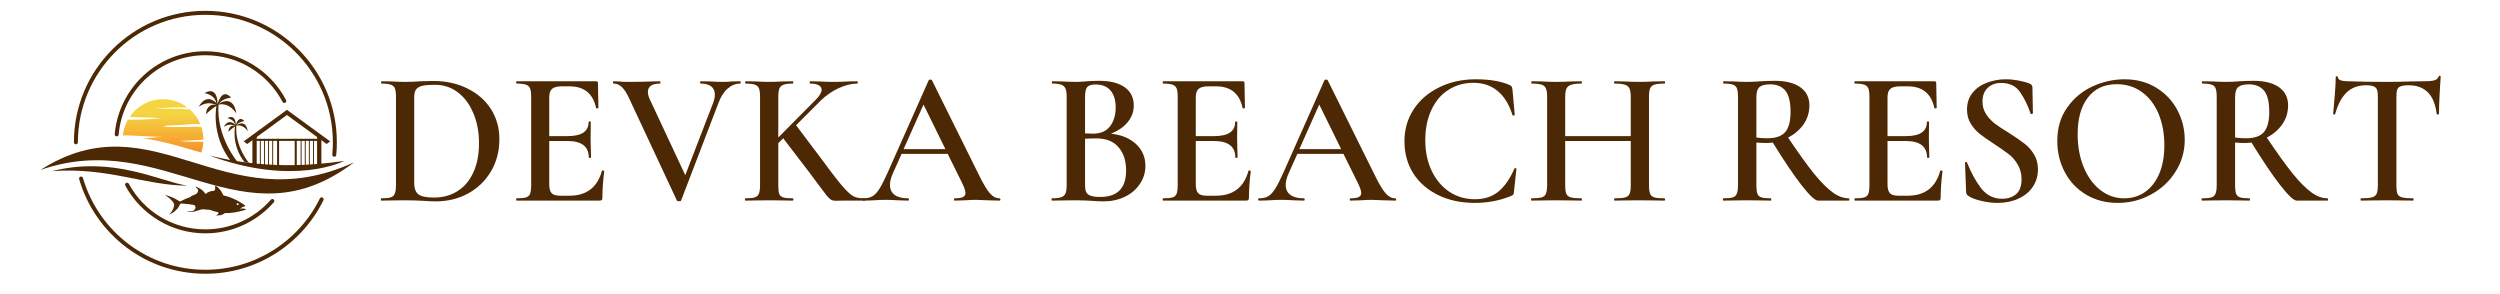 <svg xmlns="http://www.w3.org/2000/svg" xmlns:xlink="http://www.w3.org/1999/xlink" width="340" zoomAndPan="magnify" viewBox="0 0 255 30" height="40" preserveAspectRatio="xMidYMid meet" version="1.0"><defs><g/><clipPath id="cec2e2b0be"><path d="M 7 1.105 L 35 1.105 L 35 27.961 L 7 27.961 Z M 7 1.105 " clip-rule="nonzero"/></clipPath><clipPath id="19a7c0b7fe"><path d="M 12.531 10.121 L 20.746 10.121 L 20.746 15.562 L 12.531 15.562 Z M 12.531 10.121 " clip-rule="nonzero"/></clipPath><clipPath id="e066dfb118"><path d="M 20.746 14.238 C 20.746 13.785 20.672 13.352 20.539 12.941 C 20.48 12.941 20.41 12.938 20.328 12.934 C 19.785 12.898 19.879 12.953 19.164 12.953 C 18.449 12.953 18.25 12.953 17.359 12.953 C 16.473 12.953 16.699 12.828 17.141 12.801 C 17.582 12.773 17.695 12.801 18.035 12.766 C 18.375 12.734 18.625 12.746 19.293 12.68 C 19.824 12.625 19.945 12.656 20.438 12.672 C 20.195 12.086 19.824 11.57 19.359 11.156 C 19.039 11.129 19.207 11.156 18.711 11.121 C 18.121 11.082 18.027 11.094 17.207 11.094 C 16.383 11.094 15.777 11.004 15.777 11.004 C 15.777 11.004 16.973 11.023 17.613 10.969 C 18.254 10.914 18.027 10.969 18.543 10.969 C 18.773 10.969 18.953 10.969 19.137 10.973 C 18.441 10.438 17.57 10.121 16.629 10.121 C 15.219 10.121 13.973 10.828 13.23 11.91 C 13.496 11.945 13.516 11.938 13.918 11.961 C 14.359 11.984 14.02 11.945 14.695 11.977 C 15.367 12.004 15.316 11.988 15.562 12 C 15.809 12.016 16.57 12.055 16.57 12.055 C 16.57 12.055 15.395 12.141 15.004 12.164 C 14.617 12.191 14.602 12.176 14.125 12.199 C 13.676 12.219 13.258 12.211 13.047 12.203 C 12.773 12.684 12.594 13.23 12.531 13.809 C 12.926 13.816 13.043 13.797 13.531 13.828 C 14.133 13.871 15.547 13.93 15.797 13.941 C 16.043 13.957 15.957 13.957 16.539 13.957 C 16.539 13.957 15.191 14.094 14.543 14.098 C 16.219 14.328 17.863 14.773 19.523 15.273 C 19.859 15.363 20.191 15.465 20.527 15.562 C 20.645 15.211 20.719 14.84 20.738 14.453 L 20.168 14.453 C 19.719 14.453 19.625 14.457 19.285 14.457 C 18.945 14.457 18.324 14.363 18.324 14.363 C 18.324 14.363 19.078 14.359 19.559 14.312 C 20.039 14.266 19.898 14.312 20.469 14.266 C 20.598 14.254 20.688 14.246 20.746 14.246 Z M 20.746 14.238 " clip-rule="nonzero"/></clipPath><linearGradient x1="195.493" gradientTransform="matrix(0.064, 0, 0, 0.064, 4.131, 1.104)" y1="140.908" x2="195.493" gradientUnits="userSpaceOnUse" y2="226.005" id="96532c1ea0"><stop stop-opacity="1" stop-color="rgb(96.1%, 83.099%, 25.899%)" offset="0"/><stop stop-opacity="1" stop-color="rgb(96.1%, 83.099%, 25.899%)" offset="0.25"/><stop stop-opacity="1" stop-color="rgb(96.1%, 83.099%, 25.899%)" offset="0.281"/><stop stop-opacity="1" stop-color="rgb(96.101%, 83.022%, 25.868%)" offset="0.289"/><stop stop-opacity="1" stop-color="rgb(96.107%, 82.799%, 25.781%)" offset="0.297"/><stop stop-opacity="1" stop-color="rgb(96.115%, 82.509%, 25.667%)" offset="0.305"/><stop stop-opacity="1" stop-color="rgb(96.123%, 82.217%, 25.552%)" offset="0.312"/><stop stop-opacity="1" stop-color="rgb(96.13%, 81.927%, 25.438%)" offset="0.32"/><stop stop-opacity="1" stop-color="rgb(96.14%, 81.638%, 25.323%)" offset="0.328"/><stop stop-opacity="1" stop-color="rgb(96.147%, 81.346%, 25.211%)" offset="0.336"/><stop stop-opacity="1" stop-color="rgb(96.155%, 81.056%, 25.096%)" offset="0.344"/><stop stop-opacity="1" stop-color="rgb(96.162%, 80.766%, 24.982%)" offset="0.352"/><stop stop-opacity="1" stop-color="rgb(96.172%, 80.475%, 24.867%)" offset="0.359"/><stop stop-opacity="1" stop-color="rgb(96.179%, 80.185%, 24.753%)" offset="0.367"/><stop stop-opacity="1" stop-color="rgb(96.187%, 79.895%, 24.638%)" offset="0.375"/><stop stop-opacity="1" stop-color="rgb(96.194%, 79.604%, 24.525%)" offset="0.383"/><stop stop-opacity="1" stop-color="rgb(96.204%, 79.314%, 24.411%)" offset="0.391"/><stop stop-opacity="1" stop-color="rgb(96.211%, 79.024%, 24.297%)" offset="0.398"/><stop stop-opacity="1" stop-color="rgb(96.219%, 78.732%, 24.182%)" offset="0.406"/><stop stop-opacity="1" stop-color="rgb(96.227%, 78.442%, 24.068%)" offset="0.414"/><stop stop-opacity="1" stop-color="rgb(96.236%, 78.152%, 23.953%)" offset="0.422"/><stop stop-opacity="1" stop-color="rgb(96.243%, 77.861%, 23.84%)" offset="0.43"/><stop stop-opacity="1" stop-color="rgb(96.251%, 77.571%, 23.726%)" offset="0.438"/><stop stop-opacity="1" stop-color="rgb(96.259%, 77.281%, 23.611%)" offset="0.445"/><stop stop-opacity="1" stop-color="rgb(96.268%, 76.99%, 23.497%)" offset="0.453"/><stop stop-opacity="1" stop-color="rgb(96.275%, 76.7%, 23.383%)" offset="0.461"/><stop stop-opacity="1" stop-color="rgb(96.283%, 76.41%, 23.27%)" offset="0.469"/><stop stop-opacity="1" stop-color="rgb(96.291%, 76.118%, 23.155%)" offset="0.477"/><stop stop-opacity="1" stop-color="rgb(96.3%, 75.829%, 23.041%)" offset="0.484"/><stop stop-opacity="1" stop-color="rgb(96.307%, 75.539%, 22.926%)" offset="0.492"/><stop stop-opacity="1" stop-color="rgb(96.315%, 75.247%, 22.812%)" offset="0.5"/><stop stop-opacity="1" stop-color="rgb(96.323%, 74.957%, 22.697%)" offset="0.508"/><stop stop-opacity="1" stop-color="rgb(96.332%, 74.667%, 22.585%)" offset="0.516"/><stop stop-opacity="1" stop-color="rgb(96.339%, 74.376%, 22.47%)" offset="0.523"/><stop stop-opacity="1" stop-color="rgb(96.347%, 74.086%, 22.356%)" offset="0.531"/><stop stop-opacity="1" stop-color="rgb(96.355%, 73.796%, 22.241%)" offset="0.539"/><stop stop-opacity="1" stop-color="rgb(96.364%, 73.505%, 22.127%)" offset="0.547"/><stop stop-opacity="1" stop-color="rgb(96.371%, 73.215%, 22.012%)" offset="0.555"/><stop stop-opacity="1" stop-color="rgb(96.379%, 72.925%, 21.899%)" offset="0.562"/><stop stop-opacity="1" stop-color="rgb(96.387%, 72.633%, 21.785%)" offset="0.57"/><stop stop-opacity="1" stop-color="rgb(96.396%, 72.343%, 21.671%)" offset="0.578"/><stop stop-opacity="1" stop-color="rgb(96.404%, 72.054%, 21.556%)" offset="0.586"/><stop stop-opacity="1" stop-color="rgb(96.411%, 71.762%, 21.442%)" offset="0.594"/><stop stop-opacity="1" stop-color="rgb(96.419%, 71.472%, 21.329%)" offset="0.602"/><stop stop-opacity="1" stop-color="rgb(96.428%, 71.182%, 21.214%)" offset="0.609"/><stop stop-opacity="1" stop-color="rgb(96.436%, 70.891%, 21.1%)" offset="0.617"/><stop stop-opacity="1" stop-color="rgb(96.443%, 70.601%, 20.985%)" offset="0.625"/><stop stop-opacity="1" stop-color="rgb(96.451%, 70.311%, 20.871%)" offset="0.633"/><stop stop-opacity="1" stop-color="rgb(96.46%, 70.02%, 20.757%)" offset="0.641"/><stop stop-opacity="1" stop-color="rgb(96.468%, 69.73%, 20.644%)" offset="0.648"/><stop stop-opacity="1" stop-color="rgb(96.475%, 69.44%, 20.529%)" offset="0.656"/><stop stop-opacity="1" stop-color="rgb(96.483%, 69.148%, 20.415%)" offset="0.664"/><stop stop-opacity="1" stop-color="rgb(96.492%, 68.858%, 20.3%)" offset="0.672"/><stop stop-opacity="1" stop-color="rgb(96.5%, 68.568%, 20.186%)" offset="0.68"/><stop stop-opacity="1" stop-color="rgb(96.507%, 68.277%, 20.071%)" offset="0.688"/><stop stop-opacity="1" stop-color="rgb(96.515%, 67.987%, 19.958%)" offset="0.695"/><stop stop-opacity="1" stop-color="rgb(96.524%, 67.697%, 19.844%)" offset="0.703"/><stop stop-opacity="1" stop-color="rgb(96.532%, 67.406%, 19.73%)" offset="0.711"/><stop stop-opacity="1" stop-color="rgb(96.539%, 67.116%, 19.615%)" offset="0.719"/><stop stop-opacity="1" stop-color="rgb(96.547%, 66.826%, 19.501%)" offset="0.727"/><stop stop-opacity="1" stop-color="rgb(96.556%, 66.534%, 19.388%)" offset="0.734"/><stop stop-opacity="1" stop-color="rgb(96.564%, 66.245%, 19.273%)" offset="0.742"/><stop stop-opacity="1" stop-color="rgb(96.571%, 65.955%, 19.159%)" offset="0.75"/><stop stop-opacity="1" stop-color="rgb(96.579%, 65.663%, 19.044%)" offset="0.758"/><stop stop-opacity="1" stop-color="rgb(96.588%, 65.373%, 18.93%)" offset="0.766"/><stop stop-opacity="1" stop-color="rgb(96.596%, 65.083%, 18.816%)" offset="0.773"/><stop stop-opacity="1" stop-color="rgb(96.603%, 64.792%, 18.703%)" offset="0.781"/><stop stop-opacity="1" stop-color="rgb(96.611%, 64.502%, 18.588%)" offset="0.789"/><stop stop-opacity="1" stop-color="rgb(96.62%, 64.211%, 18.474%)" offset="0.797"/><stop stop-opacity="1" stop-color="rgb(96.628%, 63.921%, 18.359%)" offset="0.805"/><stop stop-opacity="1" stop-color="rgb(96.635%, 63.631%, 18.245%)" offset="0.812"/><stop stop-opacity="1" stop-color="rgb(96.643%, 63.339%, 18.132%)" offset="0.82"/><stop stop-opacity="1" stop-color="rgb(96.652%, 63.049%, 18.018%)" offset="0.828"/><stop stop-opacity="1" stop-color="rgb(96.66%, 62.759%, 17.903%)" offset="0.836"/><stop stop-opacity="1" stop-color="rgb(96.667%, 62.468%, 17.789%)" offset="0.844"/><stop stop-opacity="1" stop-color="rgb(96.675%, 62.178%, 17.674%)" offset="0.852"/><stop stop-opacity="1" stop-color="rgb(96.684%, 61.888%, 17.56%)" offset="0.859"/><stop stop-opacity="1" stop-color="rgb(96.692%, 61.597%, 17.447%)" offset="0.867"/><stop stop-opacity="1" stop-color="rgb(96.7%, 61.307%, 17.332%)" offset="0.875"/><stop stop-opacity="1" stop-color="rgb(96.707%, 61.017%, 17.218%)" offset="0.883"/><stop stop-opacity="1" stop-color="rgb(96.716%, 60.725%, 17.104%)" offset="0.891"/><stop stop-opacity="1" stop-color="rgb(96.724%, 60.435%, 16.989%)" offset="0.898"/><stop stop-opacity="1" stop-color="rgb(96.732%, 60.146%, 16.875%)" offset="0.906"/><stop stop-opacity="1" stop-color="rgb(96.739%, 59.854%, 16.762%)" offset="0.914"/><stop stop-opacity="1" stop-color="rgb(96.748%, 59.564%, 16.647%)" offset="0.922"/><stop stop-opacity="1" stop-color="rgb(96.756%, 59.274%, 16.533%)" offset="0.93"/><stop stop-opacity="1" stop-color="rgb(96.764%, 58.983%, 16.418%)" offset="0.938"/><stop stop-opacity="1" stop-color="rgb(96.771%, 58.693%, 16.304%)" offset="0.945"/><stop stop-opacity="1" stop-color="rgb(96.78%, 58.403%, 16.191%)" offset="0.953"/><stop stop-opacity="1" stop-color="rgb(96.788%, 58.112%, 16.077%)" offset="0.961"/><stop stop-opacity="1" stop-color="rgb(96.796%, 57.822%, 15.962%)" offset="0.969"/><stop stop-opacity="1" stop-color="rgb(96.803%, 57.532%, 15.848%)" offset="0.977"/><stop stop-opacity="1" stop-color="rgb(96.812%, 57.24%, 15.733%)" offset="0.984"/><stop stop-opacity="1" stop-color="rgb(96.82%, 56.95%, 15.619%)" offset="0.992"/><stop stop-opacity="1" stop-color="rgb(96.828%, 56.66%, 15.506%)" offset="1"/></linearGradient><clipPath id="5b321d7e3d"><path d="M 4.113 14 L 36.047 14 L 36.047 20 L 4.113 20 Z M 4.113 14 " clip-rule="nonzero"/></clipPath></defs><g fill="#4c2804" fill-opacity="1"><g transform="translate(38.265, 20.462)"><g><path d="M 6.188 0.078 C 5.789 0.078 5.328 0.055 4.797 0.016 C 4.598 0.004 4.348 -0.004 4.047 -0.016 C 3.754 -0.023 3.414 -0.031 3.031 -0.031 L 1.656 -0.016 C 1.406 -0.004 1.062 0 0.625 0 C 0.594 0 0.578 -0.035 0.578 -0.109 C 0.578 -0.191 0.594 -0.234 0.625 -0.234 C 1.062 -0.234 1.379 -0.266 1.578 -0.328 C 1.785 -0.391 1.926 -0.516 2 -0.703 C 2.082 -0.898 2.125 -1.191 2.125 -1.578 L 2.125 -10.594 C 2.125 -10.977 2.086 -11.258 2.016 -11.438 C 1.941 -11.625 1.801 -11.754 1.594 -11.828 C 1.383 -11.898 1.066 -11.938 0.641 -11.938 C 0.617 -11.938 0.609 -11.973 0.609 -12.047 C 0.609 -12.129 0.617 -12.172 0.641 -12.172 L 1.672 -12.156 C 2.242 -12.125 2.695 -12.109 3.031 -12.109 C 3.551 -12.109 4.078 -12.129 4.609 -12.172 C 5.266 -12.191 5.703 -12.203 5.922 -12.203 C 7.242 -12.203 8.414 -11.941 9.438 -11.422 C 10.469 -10.91 11.266 -10.207 11.828 -9.312 C 12.391 -8.414 12.672 -7.406 12.672 -6.281 C 12.672 -5.031 12.379 -3.922 11.797 -2.953 C 11.211 -1.984 10.426 -1.234 9.438 -0.703 C 8.457 -0.18 7.375 0.078 6.188 0.078 Z M 6 -0.312 C 6.895 -0.312 7.688 -0.523 8.375 -0.953 C 9.07 -1.379 9.613 -2.008 10 -2.844 C 10.395 -3.688 10.594 -4.691 10.594 -5.859 C 10.594 -6.973 10.406 -7.977 10.031 -8.875 C 9.664 -9.781 9.145 -10.492 8.469 -11.016 C 7.789 -11.547 7.004 -11.812 6.109 -11.812 C 5.566 -11.812 5.145 -11.781 4.844 -11.719 C 4.551 -11.656 4.332 -11.535 4.188 -11.359 C 4.051 -11.18 3.984 -10.91 3.984 -10.547 L 3.984 -1.797 C 3.984 -1.266 4.117 -0.883 4.391 -0.656 C 4.672 -0.426 5.207 -0.312 6 -0.312 Z M 6 -0.312 "/></g></g></g><g fill="#4c2804" fill-opacity="1"><g transform="translate(51.882, 20.462)"><g><path d="M 9.516 -3.031 C 9.516 -3.062 9.539 -3.078 9.594 -3.078 C 9.633 -3.078 9.672 -3.066 9.703 -3.047 C 9.734 -3.023 9.75 -3.008 9.75 -3 C 9.625 -2.008 9.562 -1.109 9.562 -0.297 C 9.562 -0.191 9.539 -0.113 9.5 -0.062 C 9.457 -0.02 9.379 0 9.266 0 L 0.812 0 C 0.781 0 0.766 -0.035 0.766 -0.109 C 0.766 -0.191 0.781 -0.234 0.812 -0.234 C 1.258 -0.234 1.582 -0.266 1.781 -0.328 C 1.977 -0.391 2.113 -0.516 2.188 -0.703 C 2.258 -0.898 2.297 -1.191 2.297 -1.578 L 2.297 -10.594 C 2.297 -10.977 2.258 -11.258 2.188 -11.438 C 2.113 -11.625 1.973 -11.754 1.766 -11.828 C 1.555 -11.898 1.238 -11.938 0.812 -11.938 C 0.781 -11.938 0.766 -11.973 0.766 -12.047 C 0.766 -12.129 0.781 -12.172 0.812 -12.172 L 8.922 -12.172 C 9.047 -12.172 9.109 -12.113 9.109 -12 L 9.156 -9.469 C 9.156 -9.438 9.117 -9.414 9.047 -9.406 C 8.973 -9.395 8.93 -9.406 8.922 -9.438 C 8.609 -10.914 7.703 -11.656 6.203 -11.656 L 5.438 -11.656 C 4.969 -11.656 4.633 -11.57 4.438 -11.406 C 4.238 -11.238 4.141 -10.953 4.141 -10.547 L 4.141 -6.578 L 6.016 -6.578 C 7.441 -6.578 8.156 -7.055 8.156 -8.016 C 8.156 -8.055 8.191 -8.078 8.266 -8.078 C 8.336 -8.078 8.375 -8.055 8.375 -8.016 L 8.359 -6.328 L 8.375 -5.406 C 8.395 -5 8.406 -4.664 8.406 -4.406 C 8.406 -4.375 8.363 -4.359 8.281 -4.359 C 8.207 -4.359 8.172 -4.375 8.172 -4.406 C 8.172 -5.52 7.445 -6.078 6 -6.078 L 4.141 -6.078 L 4.141 -1.656 C 4.141 -1.227 4.223 -0.926 4.391 -0.75 C 4.555 -0.582 4.844 -0.5 5.25 -0.5 L 6.203 -0.5 C 7.941 -0.5 9.047 -1.344 9.516 -3.031 Z M 9.516 -3.031 "/></g></g></g><g fill="#4c2804" fill-opacity="1"><g transform="translate(62.523, 20.462)"><g><path d="M 12.969 -12.172 C 13.008 -12.172 13.031 -12.129 13.031 -12.047 C 13.031 -11.973 13.008 -11.938 12.969 -11.938 C 12.5 -11.938 12.066 -11.758 11.672 -11.406 C 11.285 -11.062 10.973 -10.555 10.734 -9.891 L 6.953 -0.016 C 6.941 0.035 6.867 0.062 6.734 0.062 C 6.609 0.062 6.535 0.035 6.516 -0.016 L 1.594 -10.547 C 1.363 -11.023 1.129 -11.375 0.891 -11.594 C 0.66 -11.82 0.383 -11.938 0.062 -11.938 C 0.02 -11.938 0 -11.973 0 -12.047 C 0 -12.129 0.02 -12.172 0.062 -12.172 L 0.562 -12.156 C 0.852 -12.125 1.176 -12.109 1.531 -12.109 C 2.445 -12.109 3.266 -12.125 3.984 -12.156 C 4.191 -12.164 4.461 -12.172 4.797 -12.172 C 4.828 -12.172 4.844 -12.129 4.844 -12.047 C 4.844 -11.973 4.828 -11.938 4.797 -11.938 C 3.973 -11.938 3.562 -11.648 3.562 -11.078 C 3.562 -10.859 3.625 -10.613 3.75 -10.344 L 7.375 -2.594 L 10.219 -9.969 C 10.332 -10.281 10.391 -10.562 10.391 -10.812 C 10.391 -11.164 10.27 -11.441 10.031 -11.641 C 9.789 -11.836 9.43 -11.938 8.953 -11.938 C 8.91 -11.938 8.891 -11.973 8.891 -12.047 C 8.891 -12.129 8.91 -12.172 8.953 -12.172 L 9.891 -12.156 C 10.379 -12.125 10.832 -12.109 11.25 -12.109 C 11.5 -12.109 11.805 -12.125 12.172 -12.156 Z M 12.969 -12.172 "/></g></g></g><g fill="#4c2804" fill-opacity="1"><g transform="translate(75.401, 20.462)"><g><path d="M 12.766 -0.234 C 12.805 -0.234 12.828 -0.191 12.828 -0.109 C 12.828 -0.035 12.805 0 12.766 0 L 10.594 0 L 9.828 0.016 C 9.648 0.016 9.492 -0.02 9.359 -0.094 C 9.234 -0.176 9.082 -0.32 8.906 -0.531 C 8.738 -0.738 8.43 -1.145 7.984 -1.75 L 7.188 -2.828 L 4.484 -6.359 L 3.984 -5.859 L 3.984 -1.578 C 3.984 -1.172 4.016 -0.875 4.078 -0.688 C 4.148 -0.508 4.285 -0.391 4.484 -0.328 C 4.691 -0.266 5.016 -0.234 5.453 -0.234 C 5.504 -0.234 5.531 -0.191 5.531 -0.109 C 5.531 -0.035 5.504 0 5.453 0 C 5.035 0 4.703 -0.004 4.453 -0.016 L 3.031 -0.031 L 1.656 -0.016 C 1.406 -0.004 1.062 0 0.625 0 C 0.594 0 0.578 -0.035 0.578 -0.109 C 0.578 -0.191 0.594 -0.234 0.625 -0.234 C 1.062 -0.234 1.379 -0.266 1.578 -0.328 C 1.785 -0.391 1.926 -0.516 2 -0.703 C 2.082 -0.898 2.125 -1.191 2.125 -1.578 L 2.125 -10.594 C 2.125 -10.977 2.086 -11.258 2.016 -11.438 C 1.941 -11.625 1.801 -11.754 1.594 -11.828 C 1.383 -11.898 1.066 -11.938 0.641 -11.938 C 0.617 -11.938 0.609 -11.973 0.609 -12.047 C 0.609 -12.129 0.617 -12.172 0.641 -12.172 L 1.672 -12.156 C 2.242 -12.125 2.695 -12.109 3.031 -12.109 C 3.426 -12.109 3.91 -12.125 4.484 -12.156 L 5.453 -12.172 C 5.492 -12.172 5.516 -12.129 5.516 -12.047 C 5.516 -11.973 5.492 -11.938 5.453 -11.938 C 5.023 -11.938 4.707 -11.895 4.5 -11.812 C 4.301 -11.738 4.164 -11.609 4.094 -11.422 C 4.02 -11.234 3.984 -10.941 3.984 -10.547 L 3.984 -6.438 L 7.812 -10.297 C 8.207 -10.703 8.406 -11.039 8.406 -11.312 C 8.406 -11.508 8.305 -11.66 8.109 -11.766 C 7.91 -11.879 7.613 -11.938 7.219 -11.938 C 7.195 -11.938 7.188 -11.973 7.188 -12.047 C 7.188 -12.129 7.195 -12.172 7.219 -12.172 L 8.094 -12.156 C 8.664 -12.125 9.188 -12.109 9.656 -12.109 C 10.164 -12.109 10.676 -12.125 11.188 -12.156 L 12.031 -12.172 C 12.07 -12.172 12.094 -12.129 12.094 -12.047 C 12.094 -11.973 12.07 -11.938 12.031 -11.938 C 11.457 -11.938 10.828 -11.781 10.141 -11.469 C 9.461 -11.156 8.848 -10.727 8.297 -10.188 L 5.797 -7.688 L 8.656 -3.891 C 9.539 -2.68 10.207 -1.828 10.656 -1.328 C 11.102 -0.828 11.457 -0.52 11.719 -0.406 C 11.977 -0.289 12.328 -0.234 12.766 -0.234 Z M 12.766 -0.234 "/></g></g></g><g fill="#4c2804" fill-opacity="1"><g transform="translate(88.104, 20.462)"><g><path d="M 13.844 -0.234 C 13.906 -0.234 13.938 -0.191 13.938 -0.109 C 13.938 -0.035 13.906 0 13.844 0 C 13.594 0 13.195 -0.008 12.656 -0.031 C 12.113 -0.062 11.719 -0.078 11.469 -0.078 C 11.145 -0.078 10.758 -0.062 10.312 -0.031 C 9.875 -0.008 9.531 0 9.281 0 C 9.227 0 9.203 -0.035 9.203 -0.109 C 9.203 -0.191 9.227 -0.234 9.281 -0.234 C 9.656 -0.234 9.93 -0.273 10.109 -0.359 C 10.285 -0.441 10.375 -0.582 10.375 -0.781 C 10.375 -0.977 10.266 -1.305 10.047 -1.766 L 8.562 -4.766 L 3.859 -4.766 L 2.922 -2.672 C 2.754 -2.273 2.672 -1.922 2.672 -1.609 C 2.672 -1.16 2.832 -0.816 3.156 -0.578 C 3.477 -0.348 3.93 -0.234 4.516 -0.234 C 4.578 -0.234 4.609 -0.191 4.609 -0.109 C 4.609 -0.035 4.578 0 4.516 0 C 4.285 0 3.945 -0.008 3.5 -0.031 C 3.008 -0.062 2.582 -0.078 2.219 -0.078 C 1.863 -0.078 1.457 -0.062 1 -0.031 C 0.582 -0.008 0.238 0 -0.031 0 C -0.102 0 -0.141 -0.035 -0.141 -0.109 C -0.141 -0.191 -0.102 -0.234 -0.031 -0.234 C 0.32 -0.234 0.625 -0.301 0.875 -0.438 C 1.125 -0.582 1.363 -0.836 1.594 -1.203 C 1.832 -1.578 2.113 -2.129 2.438 -2.859 L 6.625 -12.281 C 6.645 -12.32 6.703 -12.344 6.797 -12.344 C 6.891 -12.344 6.941 -12.32 6.953 -12.281 L 11.719 -2.672 C 12.176 -1.734 12.555 -1.094 12.859 -0.75 C 13.16 -0.406 13.488 -0.234 13.844 -0.234 Z M 4.062 -5.25 L 8.328 -5.25 L 6.094 -9.797 Z M 4.062 -5.25 "/></g></g></g><g fill="#4c2804" fill-opacity="1"><g transform="translate(101.936, 20.462)"><g/></g></g><g fill="#4c2804" fill-opacity="1"><g transform="translate(106.488, 20.462)"><g><path d="M 6.828 -6.828 C 7.898 -6.711 8.754 -6.359 9.391 -5.766 C 10.023 -5.172 10.344 -4.43 10.344 -3.547 C 10.344 -2.867 10.156 -2.254 9.781 -1.703 C 9.414 -1.148 8.906 -0.711 8.25 -0.391 C 7.594 -0.078 6.863 0.078 6.062 0.078 C 5.676 0.078 5.238 0.055 4.75 0.016 C 4.582 0.004 4.367 -0.004 4.109 -0.016 C 3.848 -0.023 3.555 -0.031 3.234 -0.031 L 1.828 -0.016 C 1.578 -0.004 1.238 0 0.812 0 C 0.781 0 0.766 -0.035 0.766 -0.109 C 0.766 -0.191 0.781 -0.234 0.812 -0.234 C 1.227 -0.234 1.539 -0.27 1.75 -0.344 C 1.957 -0.414 2.102 -0.539 2.188 -0.719 C 2.27 -0.906 2.312 -1.191 2.312 -1.578 L 2.312 -10.594 C 2.312 -10.969 2.27 -11.25 2.188 -11.438 C 2.102 -11.625 1.957 -11.754 1.75 -11.828 C 1.551 -11.898 1.25 -11.938 0.844 -11.938 C 0.812 -11.938 0.797 -11.973 0.797 -12.047 C 0.797 -12.129 0.812 -12.172 0.844 -12.172 L 1.844 -12.156 C 2.414 -12.125 2.879 -12.109 3.234 -12.109 C 3.598 -12.109 3.977 -12.129 4.375 -12.172 C 4.52 -12.18 4.691 -12.191 4.891 -12.203 C 5.098 -12.211 5.332 -12.219 5.594 -12.219 C 6.738 -12.219 7.617 -12 8.234 -11.562 C 8.848 -11.125 9.156 -10.504 9.156 -9.703 C 9.156 -9.078 8.953 -8.516 8.547 -8.016 C 8.141 -7.516 7.566 -7.117 6.828 -6.828 Z M 5.25 -11.844 C 4.844 -11.844 4.562 -11.754 4.406 -11.578 C 4.258 -11.41 4.188 -11.066 4.188 -10.547 L 4.188 -6.859 L 5 -6.828 C 5.77 -6.828 6.348 -7.078 6.734 -7.578 C 7.117 -8.078 7.312 -8.723 7.312 -9.516 C 7.312 -10.254 7.133 -10.828 6.781 -11.234 C 6.438 -11.641 5.926 -11.844 5.25 -11.844 Z M 5.75 -0.375 C 7.5 -0.375 8.375 -1.273 8.375 -3.078 C 8.375 -4.066 8.113 -4.859 7.594 -5.453 C 7.082 -6.047 6.336 -6.344 5.359 -6.344 C 4.891 -6.344 4.5 -6.332 4.188 -6.312 L 4.188 -1.578 C 4.188 -1.273 4.223 -1.039 4.297 -0.875 C 4.379 -0.707 4.531 -0.582 4.75 -0.5 C 4.969 -0.414 5.301 -0.375 5.75 -0.375 Z M 5.75 -0.375 "/></g></g></g><g fill="#4c2804" fill-opacity="1"><g transform="translate(117.829, 20.462)"><g><path d="M 9.516 -3.031 C 9.516 -3.062 9.539 -3.078 9.594 -3.078 C 9.633 -3.078 9.672 -3.066 9.703 -3.047 C 9.734 -3.023 9.75 -3.008 9.75 -3 C 9.625 -2.008 9.562 -1.109 9.562 -0.297 C 9.562 -0.191 9.539 -0.113 9.5 -0.062 C 9.457 -0.02 9.379 0 9.266 0 L 0.812 0 C 0.781 0 0.766 -0.035 0.766 -0.109 C 0.766 -0.191 0.781 -0.234 0.812 -0.234 C 1.258 -0.234 1.582 -0.266 1.781 -0.328 C 1.977 -0.391 2.113 -0.516 2.188 -0.703 C 2.258 -0.898 2.297 -1.191 2.297 -1.578 L 2.297 -10.594 C 2.297 -10.977 2.258 -11.258 2.188 -11.438 C 2.113 -11.625 1.973 -11.754 1.766 -11.828 C 1.555 -11.898 1.238 -11.938 0.812 -11.938 C 0.781 -11.938 0.766 -11.973 0.766 -12.047 C 0.766 -12.129 0.781 -12.172 0.812 -12.172 L 8.922 -12.172 C 9.047 -12.172 9.109 -12.113 9.109 -12 L 9.156 -9.469 C 9.156 -9.438 9.117 -9.414 9.047 -9.406 C 8.973 -9.395 8.93 -9.406 8.922 -9.438 C 8.609 -10.914 7.703 -11.656 6.203 -11.656 L 5.438 -11.656 C 4.969 -11.656 4.633 -11.57 4.438 -11.406 C 4.238 -11.238 4.141 -10.953 4.141 -10.547 L 4.141 -6.578 L 6.016 -6.578 C 7.441 -6.578 8.156 -7.055 8.156 -8.016 C 8.156 -8.055 8.191 -8.078 8.266 -8.078 C 8.336 -8.078 8.375 -8.055 8.375 -8.016 L 8.359 -6.328 L 8.375 -5.406 C 8.395 -5 8.406 -4.664 8.406 -4.406 C 8.406 -4.375 8.363 -4.359 8.281 -4.359 C 8.207 -4.359 8.172 -4.375 8.172 -4.406 C 8.172 -5.52 7.445 -6.078 6 -6.078 L 4.141 -6.078 L 4.141 -1.656 C 4.141 -1.227 4.223 -0.926 4.391 -0.75 C 4.555 -0.582 4.844 -0.5 5.25 -0.5 L 6.203 -0.5 C 7.941 -0.5 9.047 -1.344 9.516 -3.031 Z M 9.516 -3.031 "/></g></g></g><g fill="#4c2804" fill-opacity="1"><g transform="translate(128.47, 20.462)"><g><path d="M 13.844 -0.234 C 13.906 -0.234 13.938 -0.191 13.938 -0.109 C 13.938 -0.035 13.906 0 13.844 0 C 13.594 0 13.195 -0.008 12.656 -0.031 C 12.113 -0.062 11.719 -0.078 11.469 -0.078 C 11.145 -0.078 10.758 -0.062 10.312 -0.031 C 9.875 -0.008 9.531 0 9.281 0 C 9.227 0 9.203 -0.035 9.203 -0.109 C 9.203 -0.191 9.227 -0.234 9.281 -0.234 C 9.656 -0.234 9.93 -0.273 10.109 -0.359 C 10.285 -0.441 10.375 -0.582 10.375 -0.781 C 10.375 -0.977 10.266 -1.305 10.047 -1.766 L 8.562 -4.766 L 3.859 -4.766 L 2.922 -2.672 C 2.754 -2.273 2.672 -1.922 2.672 -1.609 C 2.672 -1.16 2.832 -0.816 3.156 -0.578 C 3.477 -0.348 3.93 -0.234 4.516 -0.234 C 4.578 -0.234 4.609 -0.191 4.609 -0.109 C 4.609 -0.035 4.578 0 4.516 0 C 4.285 0 3.945 -0.008 3.5 -0.031 C 3.008 -0.062 2.582 -0.078 2.219 -0.078 C 1.863 -0.078 1.457 -0.062 1 -0.031 C 0.582 -0.008 0.238 0 -0.031 0 C -0.102 0 -0.141 -0.035 -0.141 -0.109 C -0.141 -0.191 -0.102 -0.234 -0.031 -0.234 C 0.32 -0.234 0.625 -0.301 0.875 -0.438 C 1.125 -0.582 1.363 -0.836 1.594 -1.203 C 1.832 -1.578 2.113 -2.129 2.438 -2.859 L 6.625 -12.281 C 6.645 -12.32 6.703 -12.344 6.797 -12.344 C 6.891 -12.344 6.941 -12.32 6.953 -12.281 L 11.719 -2.672 C 12.176 -1.734 12.555 -1.094 12.859 -0.75 C 13.16 -0.406 13.488 -0.234 13.844 -0.234 Z M 4.062 -5.25 L 8.328 -5.25 L 6.094 -9.797 Z M 4.062 -5.25 "/></g></g></g><g fill="#4c2804" fill-opacity="1"><g transform="translate(142.301, 20.462)"><g><path d="M 8.219 -12.375 C 9.656 -12.375 10.816 -12.176 11.703 -11.781 C 11.805 -11.727 11.867 -11.676 11.891 -11.625 C 11.922 -11.582 11.945 -11.484 11.969 -11.328 L 12.203 -8.766 C 12.203 -8.723 12.172 -8.691 12.109 -8.672 C 12.047 -8.66 12 -8.68 11.969 -8.734 C 11.633 -9.805 11.133 -10.617 10.469 -11.172 C 9.801 -11.734 8.973 -12.016 7.984 -12.016 C 7.035 -12.016 6.188 -11.773 5.438 -11.297 C 4.695 -10.828 4.117 -10.145 3.703 -9.25 C 3.285 -8.363 3.078 -7.332 3.078 -6.156 C 3.078 -4.988 3.297 -3.945 3.734 -3.031 C 4.18 -2.113 4.785 -1.398 5.547 -0.891 C 6.316 -0.391 7.18 -0.141 8.141 -0.141 C 9.086 -0.141 9.875 -0.391 10.5 -0.891 C 11.133 -1.391 11.691 -2.18 12.172 -3.266 C 12.18 -3.305 12.219 -3.32 12.281 -3.312 C 12.344 -3.301 12.375 -3.281 12.375 -3.25 L 12.125 -0.922 C 12.113 -0.766 12.094 -0.664 12.062 -0.625 C 12.031 -0.582 11.961 -0.535 11.859 -0.484 C 10.691 -0.004 9.453 0.234 8.141 0.234 C 6.754 0.234 5.516 -0.023 4.422 -0.547 C 3.328 -1.078 2.473 -1.816 1.859 -2.766 C 1.254 -3.723 0.953 -4.82 0.953 -6.062 C 0.953 -7.281 1.27 -8.367 1.906 -9.328 C 2.539 -10.285 3.41 -11.031 4.516 -11.562 C 5.617 -12.102 6.852 -12.375 8.219 -12.375 Z M 8.219 -12.375 "/></g></g></g><g fill="#4c2804" fill-opacity="1"><g transform="translate(155.588, 20.462)"><g><path d="M 14.188 -0.234 C 14.227 -0.234 14.25 -0.191 14.25 -0.109 C 14.25 -0.035 14.227 0 14.188 0 C 13.75 0 13.395 -0.004 13.125 -0.016 L 11.703 -0.031 L 10.047 -0.016 C 9.816 -0.004 9.504 0 9.109 0 C 9.066 0 9.047 -0.035 9.047 -0.109 C 9.047 -0.191 9.066 -0.234 9.109 -0.234 C 9.598 -0.234 9.953 -0.266 10.172 -0.328 C 10.398 -0.391 10.551 -0.508 10.625 -0.688 C 10.707 -0.875 10.75 -1.172 10.75 -1.578 L 10.75 -6.078 L 4.062 -6.078 L 4.062 -1.578 C 4.062 -1.191 4.098 -0.898 4.172 -0.703 C 4.254 -0.516 4.41 -0.391 4.641 -0.328 C 4.867 -0.266 5.227 -0.234 5.719 -0.234 C 5.75 -0.234 5.766 -0.191 5.766 -0.109 C 5.766 -0.035 5.75 0 5.719 0 C 5.281 0 4.938 -0.004 4.688 -0.016 L 3.078 -0.031 L 1.656 -0.016 C 1.406 -0.004 1.062 0 0.625 0 C 0.594 0 0.578 -0.035 0.578 -0.109 C 0.578 -0.191 0.594 -0.234 0.625 -0.234 C 1.094 -0.234 1.438 -0.266 1.656 -0.328 C 1.875 -0.391 2.02 -0.516 2.094 -0.703 C 2.176 -0.898 2.219 -1.191 2.219 -1.578 L 2.219 -10.594 C 2.219 -10.977 2.176 -11.258 2.094 -11.438 C 2.02 -11.625 1.875 -11.754 1.656 -11.828 C 1.438 -11.898 1.098 -11.938 0.641 -11.938 C 0.617 -11.938 0.609 -11.973 0.609 -12.047 C 0.609 -12.129 0.617 -12.172 0.641 -12.172 L 1.672 -12.156 C 2.266 -12.125 2.734 -12.109 3.078 -12.109 C 3.523 -12.109 4.062 -12.125 4.688 -12.156 L 5.719 -12.172 C 5.75 -12.172 5.766 -12.129 5.766 -12.047 C 5.766 -11.973 5.75 -11.938 5.719 -11.938 C 5.238 -11.938 4.883 -11.895 4.656 -11.812 C 4.438 -11.738 4.281 -11.609 4.188 -11.422 C 4.102 -11.234 4.062 -10.941 4.062 -10.547 L 4.062 -6.578 L 10.75 -6.578 L 10.75 -10.547 C 10.75 -10.941 10.707 -11.234 10.625 -11.422 C 10.551 -11.609 10.398 -11.738 10.172 -11.812 C 9.941 -11.895 9.586 -11.938 9.109 -11.938 C 9.066 -11.938 9.047 -11.973 9.047 -12.047 C 9.047 -12.129 9.066 -12.172 9.109 -12.172 L 10.047 -12.156 C 10.672 -12.125 11.223 -12.109 11.703 -12.109 C 12.047 -12.109 12.52 -12.125 13.125 -12.156 L 14.188 -12.172 C 14.227 -12.172 14.25 -12.129 14.25 -12.047 C 14.25 -11.973 14.227 -11.938 14.188 -11.938 C 13.719 -11.938 13.375 -11.898 13.156 -11.828 C 12.945 -11.754 12.801 -11.625 12.719 -11.438 C 12.645 -11.258 12.609 -10.977 12.609 -10.594 L 12.609 -1.578 C 12.609 -1.191 12.645 -0.898 12.719 -0.703 C 12.801 -0.516 12.945 -0.391 13.156 -0.328 C 13.375 -0.266 13.719 -0.234 14.188 -0.234 Z M 14.188 -0.234 "/></g></g></g><g fill="#4c2804" fill-opacity="1"><g transform="translate(170.412, 20.462)"><g/></g></g><g fill="#4c2804" fill-opacity="1"><g transform="translate(174.964, 20.462)"><g><path d="M 13.609 -0.234 C 13.648 -0.234 13.672 -0.191 13.672 -0.109 C 13.672 -0.035 13.648 0 13.609 0 L 10.469 0 C 10.176 0 9.625 -0.516 8.812 -1.547 C 8 -2.586 7.016 -4.047 5.859 -5.922 C 5.578 -5.891 5.359 -5.875 5.203 -5.875 C 4.91 -5.875 4.57 -5.891 4.188 -5.922 L 4.188 -1.578 C 4.188 -1.172 4.223 -0.875 4.297 -0.688 C 4.367 -0.508 4.504 -0.391 4.703 -0.328 C 4.898 -0.266 5.223 -0.234 5.672 -0.234 C 5.691 -0.234 5.703 -0.191 5.703 -0.109 C 5.703 -0.035 5.691 0 5.672 0 C 5.234 0 4.898 -0.004 4.672 -0.016 L 3.234 -0.031 L 1.828 -0.016 C 1.578 -0.004 1.238 0 0.812 0 C 0.781 0 0.766 -0.035 0.766 -0.109 C 0.766 -0.191 0.781 -0.234 0.812 -0.234 C 1.258 -0.234 1.582 -0.266 1.781 -0.328 C 1.977 -0.391 2.113 -0.516 2.188 -0.703 C 2.27 -0.898 2.312 -1.191 2.312 -1.578 L 2.312 -10.594 C 2.312 -10.977 2.273 -11.258 2.203 -11.438 C 2.141 -11.625 2.004 -11.754 1.797 -11.828 C 1.586 -11.898 1.27 -11.938 0.844 -11.938 C 0.812 -11.938 0.797 -11.973 0.797 -12.047 C 0.797 -12.129 0.812 -12.172 0.844 -12.172 L 1.844 -12.156 C 2.414 -12.125 2.879 -12.109 3.234 -12.109 C 3.66 -12.109 4.129 -12.129 4.641 -12.172 C 4.805 -12.18 5.008 -12.191 5.25 -12.203 C 5.488 -12.211 5.758 -12.219 6.062 -12.219 C 7.188 -12.219 8.055 -12 8.672 -11.562 C 9.285 -11.125 9.594 -10.508 9.594 -9.719 C 9.594 -9 9.395 -8.352 9 -7.781 C 8.602 -7.219 8.078 -6.766 7.422 -6.422 C 8.484 -4.848 9.367 -3.617 10.078 -2.734 C 10.797 -1.859 11.43 -1.223 11.984 -0.828 C 12.535 -0.43 13.078 -0.234 13.609 -0.234 Z M 4.188 -6.438 C 4.5 -6.383 4.875 -6.359 5.312 -6.359 C 6.156 -6.359 6.758 -6.566 7.125 -6.984 C 7.488 -7.41 7.672 -8.094 7.672 -9.031 C 7.672 -10.082 7.488 -10.816 7.125 -11.234 C 6.77 -11.648 6.258 -11.859 5.594 -11.859 C 5.082 -11.859 4.719 -11.766 4.5 -11.578 C 4.289 -11.391 4.188 -11.047 4.188 -10.547 Z M 4.188 -6.438 "/></g></g></g><g fill="#4c2804" fill-opacity="1"><g transform="translate(188.386, 20.462)"><g><path d="M 9.516 -3.031 C 9.516 -3.062 9.539 -3.078 9.594 -3.078 C 9.633 -3.078 9.672 -3.066 9.703 -3.047 C 9.734 -3.023 9.75 -3.008 9.75 -3 C 9.625 -2.008 9.562 -1.109 9.562 -0.297 C 9.562 -0.191 9.539 -0.113 9.5 -0.062 C 9.457 -0.02 9.379 0 9.266 0 L 0.812 0 C 0.781 0 0.766 -0.035 0.766 -0.109 C 0.766 -0.191 0.781 -0.234 0.812 -0.234 C 1.258 -0.234 1.582 -0.266 1.781 -0.328 C 1.977 -0.391 2.113 -0.516 2.188 -0.703 C 2.258 -0.898 2.297 -1.191 2.297 -1.578 L 2.297 -10.594 C 2.297 -10.977 2.258 -11.258 2.188 -11.438 C 2.113 -11.625 1.973 -11.754 1.766 -11.828 C 1.555 -11.898 1.238 -11.938 0.812 -11.938 C 0.781 -11.938 0.766 -11.973 0.766 -12.047 C 0.766 -12.129 0.781 -12.172 0.812 -12.172 L 8.922 -12.172 C 9.047 -12.172 9.109 -12.113 9.109 -12 L 9.156 -9.469 C 9.156 -9.438 9.117 -9.414 9.047 -9.406 C 8.973 -9.395 8.93 -9.406 8.922 -9.438 C 8.609 -10.914 7.703 -11.656 6.203 -11.656 L 5.438 -11.656 C 4.969 -11.656 4.633 -11.57 4.438 -11.406 C 4.238 -11.238 4.141 -10.953 4.141 -10.547 L 4.141 -6.578 L 6.016 -6.578 C 7.441 -6.578 8.156 -7.055 8.156 -8.016 C 8.156 -8.055 8.191 -8.078 8.266 -8.078 C 8.336 -8.078 8.375 -8.055 8.375 -8.016 L 8.359 -6.328 L 8.375 -5.406 C 8.395 -5 8.406 -4.664 8.406 -4.406 C 8.406 -4.375 8.363 -4.359 8.281 -4.359 C 8.207 -4.359 8.172 -4.375 8.172 -4.406 C 8.172 -5.52 7.445 -6.078 6 -6.078 L 4.141 -6.078 L 4.141 -1.656 C 4.141 -1.227 4.223 -0.926 4.391 -0.75 C 4.555 -0.582 4.844 -0.5 5.25 -0.5 L 6.203 -0.5 C 7.941 -0.5 9.047 -1.344 9.516 -3.031 Z M 9.516 -3.031 "/></g></g></g><g fill="#4c2804" fill-opacity="1"><g transform="translate(199.027, 20.462)"><g><path d="M 3.188 -10.109 C 3.188 -9.629 3.305 -9.203 3.547 -8.828 C 3.785 -8.461 4.082 -8.141 4.438 -7.859 C 4.801 -7.586 5.289 -7.266 5.906 -6.891 C 6.562 -6.473 7.082 -6.113 7.469 -5.812 C 7.852 -5.52 8.176 -5.156 8.438 -4.719 C 8.707 -4.281 8.844 -3.77 8.844 -3.188 C 8.844 -2.531 8.672 -1.941 8.328 -1.422 C 7.984 -0.898 7.492 -0.492 6.859 -0.203 C 6.234 0.086 5.52 0.234 4.719 0.234 C 4.164 0.234 3.598 0.16 3.016 0.016 C 2.441 -0.117 2.008 -0.289 1.719 -0.5 C 1.594 -0.582 1.523 -0.707 1.516 -0.875 L 1.406 -3.828 L 1.406 -3.859 C 1.406 -3.91 1.438 -3.938 1.5 -3.938 C 1.562 -3.945 1.598 -3.926 1.609 -3.875 C 2.047 -2.801 2.535 -1.914 3.078 -1.219 C 3.629 -0.531 4.336 -0.188 5.203 -0.188 C 5.754 -0.188 6.219 -0.336 6.594 -0.641 C 6.977 -0.953 7.172 -1.469 7.172 -2.188 C 7.172 -2.75 7.039 -3.242 6.781 -3.672 C 6.531 -4.109 6.219 -4.469 5.844 -4.75 C 5.477 -5.031 4.977 -5.379 4.344 -5.797 C 3.719 -6.203 3.227 -6.547 2.875 -6.828 C 2.531 -7.109 2.234 -7.453 1.984 -7.859 C 1.734 -8.266 1.609 -8.738 1.609 -9.281 C 1.609 -9.957 1.797 -10.531 2.172 -11 C 2.555 -11.469 3.051 -11.812 3.656 -12.031 C 4.258 -12.258 4.891 -12.375 5.547 -12.375 C 5.984 -12.375 6.422 -12.332 6.859 -12.25 C 7.305 -12.164 7.68 -12.062 7.984 -11.938 C 8.18 -11.852 8.281 -11.727 8.281 -11.562 L 8.328 -8.922 C 8.328 -8.879 8.289 -8.848 8.219 -8.828 C 8.156 -8.816 8.113 -8.832 8.094 -8.875 C 7.832 -9.664 7.484 -10.383 7.047 -11.031 C 6.617 -11.676 5.969 -12 5.094 -12 C 4.508 -12 4.047 -11.828 3.703 -11.484 C 3.359 -11.148 3.188 -10.691 3.188 -10.109 Z M 3.188 -10.109 "/></g></g></g><g fill="#4c2804" fill-opacity="1"><g transform="translate(208.89, 20.462)"><g><path d="M 7.125 0.234 C 5.914 0.234 4.836 -0.047 3.891 -0.609 C 2.953 -1.172 2.227 -1.938 1.719 -2.906 C 1.207 -3.875 0.953 -4.93 0.953 -6.078 C 0.953 -7.41 1.289 -8.551 1.969 -9.5 C 2.645 -10.457 3.508 -11.176 4.562 -11.656 C 5.625 -12.133 6.707 -12.375 7.812 -12.375 C 9.039 -12.375 10.117 -12.086 11.047 -11.516 C 11.984 -10.941 12.703 -10.18 13.203 -9.234 C 13.703 -8.285 13.953 -7.273 13.953 -6.203 C 13.953 -5.023 13.641 -3.941 13.016 -2.953 C 12.398 -1.973 11.566 -1.195 10.516 -0.625 C 9.473 -0.051 8.344 0.234 7.125 0.234 Z M 7.781 -0.234 C 8.562 -0.234 9.258 -0.441 9.875 -0.859 C 10.5 -1.285 10.988 -1.906 11.344 -2.719 C 11.695 -3.539 11.875 -4.516 11.875 -5.641 C 11.875 -6.836 11.676 -7.91 11.281 -8.859 C 10.883 -9.805 10.316 -10.547 9.578 -11.078 C 8.848 -11.609 7.992 -11.875 7.016 -11.875 C 5.754 -11.875 4.773 -11.422 4.078 -10.516 C 3.379 -9.617 3.031 -8.375 3.031 -6.781 C 3.031 -5.539 3.234 -4.422 3.641 -3.422 C 4.055 -2.422 4.625 -1.641 5.344 -1.078 C 6.062 -0.516 6.875 -0.234 7.781 -0.234 Z M 7.781 -0.234 "/></g></g></g><g fill="#4c2804" fill-opacity="1"><g transform="translate(223.792, 20.462)"><g><path d="M 13.609 -0.234 C 13.648 -0.234 13.672 -0.191 13.672 -0.109 C 13.672 -0.035 13.648 0 13.609 0 L 10.469 0 C 10.176 0 9.625 -0.516 8.812 -1.547 C 8 -2.586 7.016 -4.047 5.859 -5.922 C 5.578 -5.891 5.359 -5.875 5.203 -5.875 C 4.91 -5.875 4.57 -5.891 4.188 -5.922 L 4.188 -1.578 C 4.188 -1.172 4.223 -0.875 4.297 -0.688 C 4.367 -0.508 4.504 -0.391 4.703 -0.328 C 4.898 -0.266 5.223 -0.234 5.672 -0.234 C 5.691 -0.234 5.703 -0.191 5.703 -0.109 C 5.703 -0.035 5.691 0 5.672 0 C 5.234 0 4.898 -0.004 4.672 -0.016 L 3.234 -0.031 L 1.828 -0.016 C 1.578 -0.004 1.238 0 0.812 0 C 0.781 0 0.766 -0.035 0.766 -0.109 C 0.766 -0.191 0.781 -0.234 0.812 -0.234 C 1.258 -0.234 1.582 -0.266 1.781 -0.328 C 1.977 -0.391 2.113 -0.516 2.188 -0.703 C 2.27 -0.898 2.312 -1.191 2.312 -1.578 L 2.312 -10.594 C 2.312 -10.977 2.273 -11.258 2.203 -11.438 C 2.141 -11.625 2.004 -11.754 1.797 -11.828 C 1.586 -11.898 1.27 -11.938 0.844 -11.938 C 0.812 -11.938 0.797 -11.973 0.797 -12.047 C 0.797 -12.129 0.812 -12.172 0.844 -12.172 L 1.844 -12.156 C 2.414 -12.125 2.879 -12.109 3.234 -12.109 C 3.66 -12.109 4.129 -12.129 4.641 -12.172 C 4.805 -12.18 5.008 -12.191 5.25 -12.203 C 5.488 -12.211 5.758 -12.219 6.062 -12.219 C 7.188 -12.219 8.055 -12 8.672 -11.562 C 9.285 -11.125 9.594 -10.508 9.594 -9.719 C 9.594 -9 9.395 -8.352 9 -7.781 C 8.602 -7.219 8.078 -6.766 7.422 -6.422 C 8.484 -4.848 9.367 -3.617 10.078 -2.734 C 10.797 -1.859 11.43 -1.223 11.984 -0.828 C 12.535 -0.43 13.078 -0.234 13.609 -0.234 Z M 4.188 -6.438 C 4.5 -6.383 4.875 -6.359 5.312 -6.359 C 6.156 -6.359 6.758 -6.566 7.125 -6.984 C 7.488 -7.41 7.672 -8.094 7.672 -9.031 C 7.672 -10.082 7.488 -10.816 7.125 -11.234 C 6.77 -11.648 6.258 -11.859 5.594 -11.859 C 5.082 -11.859 4.719 -11.766 4.5 -11.578 C 4.289 -11.391 4.188 -11.047 4.188 -10.547 Z M 4.188 -6.438 "/></g></g></g><g fill="#4c2804" fill-opacity="1"><g transform="translate(237.214, 20.462)"><g><path d="M 4.109 -11.766 C 3.316 -11.766 2.66 -11.52 2.141 -11.031 C 1.629 -10.539 1.238 -9.801 0.969 -8.812 C 0.969 -8.789 0.93 -8.781 0.859 -8.781 C 0.797 -8.781 0.766 -8.801 0.766 -8.844 C 0.816 -9.344 0.875 -9.992 0.938 -10.797 C 1 -11.598 1.031 -12.195 1.031 -12.594 C 1.031 -12.656 1.066 -12.688 1.141 -12.688 C 1.211 -12.688 1.25 -12.656 1.25 -12.594 C 1.25 -12.312 1.613 -12.172 2.344 -12.172 C 3.457 -12.129 4.758 -12.109 6.25 -12.109 C 7.008 -12.109 7.82 -12.125 8.688 -12.156 L 10 -12.172 C 10.5 -12.172 10.859 -12.203 11.078 -12.266 C 11.305 -12.328 11.457 -12.457 11.531 -12.656 C 11.539 -12.707 11.578 -12.734 11.641 -12.734 C 11.703 -12.734 11.734 -12.707 11.734 -12.656 C 11.703 -12.25 11.664 -11.633 11.625 -10.812 C 11.582 -10 11.562 -9.344 11.562 -8.844 C 11.562 -8.801 11.523 -8.781 11.453 -8.781 C 11.379 -8.781 11.336 -8.801 11.328 -8.844 C 11.203 -9.844 10.898 -10.578 10.422 -11.047 C 9.941 -11.523 9.289 -11.766 8.469 -11.766 C 8.102 -11.766 7.832 -11.727 7.656 -11.656 C 7.477 -11.594 7.359 -11.477 7.297 -11.312 C 7.242 -11.156 7.219 -10.898 7.219 -10.547 L 7.219 -1.578 C 7.219 -1.172 7.254 -0.875 7.328 -0.688 C 7.41 -0.508 7.566 -0.391 7.797 -0.328 C 8.035 -0.266 8.41 -0.234 8.922 -0.234 C 8.953 -0.234 8.969 -0.191 8.969 -0.109 C 8.969 -0.035 8.953 0 8.922 0 C 8.461 0 8.102 -0.004 7.844 -0.016 L 6.25 -0.031 L 4.734 -0.016 C 4.461 -0.004 4.086 0 3.609 0 C 3.578 0 3.562 -0.035 3.562 -0.109 C 3.562 -0.191 3.578 -0.234 3.609 -0.234 C 4.109 -0.234 4.477 -0.266 4.719 -0.328 C 4.957 -0.391 5.117 -0.516 5.203 -0.703 C 5.285 -0.898 5.328 -1.191 5.328 -1.578 L 5.328 -10.594 C 5.328 -10.926 5.297 -11.172 5.234 -11.328 C 5.172 -11.484 5.055 -11.594 4.891 -11.656 C 4.723 -11.727 4.461 -11.766 4.109 -11.766 Z M 4.109 -11.766 "/></g></g></g><g clip-path="url(#cec2e2b0be)"><path fill="#4c2804" d="M 32.629 20.242 C 32.676 20.141 32.797 20.098 32.898 20.148 C 33 20.195 33.039 20.316 32.992 20.418 C 31.883 22.68 30.152 24.578 28.031 25.902 C 25.977 27.184 23.547 27.922 20.949 27.922 C 17.934 27.922 15.152 26.93 12.914 25.25 C 10.617 23.527 8.895 21.09 8.074 18.27 C 8.043 18.16 8.102 18.047 8.211 18.016 C 8.316 17.984 8.43 18.047 8.461 18.156 C 9.258 20.891 10.93 23.258 13.156 24.926 C 15.328 26.555 18.023 27.516 20.949 27.516 C 23.473 27.516 25.824 26.801 27.816 25.559 C 29.879 24.273 31.551 22.43 32.629 20.242 M 7.945 14.516 C 7.945 14.625 7.855 14.719 7.742 14.719 C 7.629 14.719 7.539 14.625 7.539 14.516 C 7.539 10.812 9.039 7.457 11.469 5.031 C 13.895 2.605 17.246 1.105 20.949 1.105 C 24.652 1.105 28.004 2.605 30.43 5.031 C 32.859 7.457 34.359 10.812 34.359 14.516 C 34.359 14.723 34.352 14.938 34.344 15.164 C 34.332 15.379 34.316 15.594 34.297 15.809 C 34.285 15.918 34.188 16 34.074 15.988 C 33.965 15.98 33.883 15.879 33.895 15.77 C 33.914 15.562 33.93 15.355 33.938 15.145 C 33.949 14.941 33.953 14.734 33.953 14.516 C 33.953 10.922 32.496 7.672 30.145 5.32 C 27.789 2.965 24.539 1.512 20.949 1.512 C 17.359 1.512 14.105 2.965 11.754 5.32 C 9.402 7.672 7.945 10.922 7.945 14.516 Z M 7.945 14.516 " fill-opacity="1" fill-rule="nonzero"/></g><path fill="#4c2804" d="M 27.633 20.367 C 27.703 20.281 27.832 20.273 27.914 20.348 C 28 20.422 28.008 20.547 27.934 20.629 C 27.066 21.621 25.992 22.426 24.777 22.973 C 23.609 23.504 22.312 23.801 20.949 23.801 C 19.215 23.801 17.594 23.324 16.203 22.496 C 14.766 21.641 13.578 20.406 12.781 18.934 C 12.727 18.836 12.766 18.715 12.863 18.66 C 12.961 18.605 13.082 18.645 13.137 18.742 C 13.898 20.152 15.035 21.332 16.41 22.152 C 17.738 22.941 19.289 23.395 20.949 23.395 C 22.258 23.395 23.496 23.113 24.613 22.609 C 25.773 22.082 26.801 21.312 27.633 20.367 M 12.102 13.723 C 12.09 13.836 11.996 13.918 11.883 13.906 C 11.773 13.898 11.691 13.801 11.699 13.688 C 11.91 11.309 13.02 9.188 14.684 7.66 C 16.336 6.152 18.535 5.23 20.949 5.23 C 22.707 5.23 24.348 5.719 25.75 6.566 C 27.199 7.441 28.391 8.703 29.18 10.211 C 29.23 10.309 29.191 10.43 29.094 10.48 C 28.996 10.535 28.875 10.496 28.824 10.398 C 28.066 8.957 26.93 7.75 25.543 6.91 C 24.203 6.098 22.629 5.633 20.949 5.633 C 18.637 5.633 16.535 6.512 14.957 7.957 C 13.363 9.414 12.301 11.445 12.102 13.723 Z M 12.102 13.723 " fill-opacity="1" fill-rule="nonzero"/><path fill="#4c2804" d="M 5.297 17.457 C 11.609 15.871 16.301 18.523 19.121 18.938 C 14.703 18.906 11.031 17.039 5.297 17.457 " fill-opacity="1" fill-rule="evenodd"/><path fill="#4c2804" d="M 35.113 16.414 C 35.113 16.414 30.031 19.086 21.336 15.855 C 26.789 17.234 31.652 16.926 35.113 16.414 " fill-opacity="1" fill-rule="evenodd"/><path fill="#4c2804" d="M 29.266 11.203 L 33.676 14.422 L 33.316 14.688 L 29.266 11.73 L 25.215 14.688 L 24.852 14.422 Z M 29.266 11.203 " fill-opacity="1" fill-rule="evenodd"/><path fill="#4c2804" d="M 25.746 13.844 L 26.184 13.844 L 26.184 16.977 L 25.746 16.977 Z M 25.746 13.844 " fill-opacity="1" fill-rule="evenodd"/><path fill="#4c2804" d="M 32.344 13.844 L 32.781 13.844 L 32.781 16.977 L 32.344 16.977 Z M 32.344 13.844 " fill-opacity="1" fill-rule="evenodd"/><path fill="#4c2804" d="M 22.105 10.645 C 22.105 10.645 21.395 13.73 23.602 16.504 L 24.305 16.621 C 24.305 16.621 22.055 14.043 22.285 10.668 Z M 22.105 10.645 " fill-opacity="1" fill-rule="evenodd"/><path fill="#4c2804" d="M 22.195 10.656 C 22.195 10.656 23.793 9.441 24.109 11.594 C 24.109 11.594 23.477 10.426 22.285 10.668 L 22.238 10.715 Z M 22.195 10.656 " fill-opacity="1" fill-rule="evenodd"/><path fill="#4c2804" d="M 22.195 10.656 C 22.195 10.656 21.184 9.289 20.27 10.879 C 20.945 10.469 21.434 10.422 22.156 10.742 Z M 22.195 10.656 " fill-opacity="1" fill-rule="evenodd"/><path fill="#4c2804" d="M 22.09 10.711 C 21.723 10.586 21.086 10.695 21 11.648 C 21.176 11.469 21.883 10.863 22.098 10.82 L 22.156 10.746 Z M 22.09 10.711 " fill-opacity="1" fill-rule="evenodd"/><path fill="#4c2804" d="M 22.156 10.742 C 22.242 10.449 22.641 8.941 23.574 9.957 C 23.102 10.008 22.488 10.227 22.285 10.668 Z M 22.156 10.742 " fill-opacity="1" fill-rule="evenodd"/><path fill="#4c2804" d="M 22.195 10.809 C 22.195 10.809 22.332 8.656 20.852 9.496 C 20.852 9.496 22.039 9.637 22.09 10.711 L 22.168 10.906 Z M 22.195 10.809 " fill-opacity="1" fill-rule="evenodd"/><path fill="#4c2804" d="M 23.992 12.797 C 23.992 12.797 23.539 14.77 24.949 16.547 L 25.398 16.621 C 25.398 16.621 23.961 14.969 24.105 12.812 Z M 23.992 12.797 " fill-opacity="1" fill-rule="evenodd"/><path fill="#4c2804" d="M 24.051 12.805 C 24.051 12.805 25.074 12.027 25.273 13.402 C 25.273 13.402 24.871 12.656 24.105 12.812 L 24.078 12.84 Z M 24.051 12.805 " fill-opacity="1" fill-rule="evenodd"/><path fill="#4c2804" d="M 24.051 12.805 C 24.051 12.805 23.402 11.93 22.816 12.945 C 23.25 12.684 23.562 12.652 24.023 12.855 Z M 24.051 12.805 " fill-opacity="1" fill-rule="evenodd"/><path fill="#4c2804" d="M 23.984 12.84 C 23.746 12.758 23.34 12.828 23.285 13.438 C 23.398 13.324 23.852 12.938 23.988 12.906 L 24.023 12.859 Z M 23.984 12.84 " fill-opacity="1" fill-rule="evenodd"/><path fill="#4c2804" d="M 24.023 12.855 C 24.078 12.668 24.332 11.703 24.934 12.355 C 24.629 12.387 24.238 12.527 24.105 12.812 Z M 24.023 12.855 " fill-opacity="1" fill-rule="evenodd"/><path fill="#4c2804" d="M 24.051 12.902 C 24.051 12.902 24.137 11.523 23.188 12.059 C 23.188 12.059 23.949 12.152 23.984 12.84 L 24.031 12.961 Z M 24.051 12.902 " fill-opacity="1" fill-rule="evenodd"/><path fill="#4c2804" d="M 26.121 14.16 L 32.406 14.16 L 32.406 14.371 L 26.121 14.371 Z M 26.121 14.16 " fill-opacity="1" fill-rule="evenodd"/><path fill="#4c2804" d="M 28.262 14.16 L 28.469 14.16 L 28.469 17.203 L 28.262 17.203 Z M 28.262 14.16 " fill-opacity="1" fill-rule="evenodd"/><path fill="#4c2804" d="M 30.059 14.16 L 30.27 14.16 L 30.27 17.203 L 30.059 17.203 Z M 30.059 14.16 " fill-opacity="1" fill-rule="evenodd"/><path fill="#4c2804" d="M 26.504 14.16 L 26.602 14.16 L 26.602 16.973 L 26.504 16.973 Z M 26.504 14.16 " fill-opacity="1" fill-rule="evenodd"/><path fill="#4c2804" d="M 26.926 14.16 L 27.023 14.16 L 27.023 16.973 L 26.926 16.973 Z M 26.926 14.16 " fill-opacity="1" fill-rule="evenodd"/><path fill="#4c2804" d="M 27.344 14.16 L 27.441 14.16 L 27.441 16.973 L 27.344 16.973 Z M 27.344 14.16 " fill-opacity="1" fill-rule="evenodd"/><path fill="#4c2804" d="M 27.766 14.16 L 27.863 14.16 L 27.863 16.973 L 27.766 16.973 Z M 27.766 14.16 " fill-opacity="1" fill-rule="evenodd"/><path fill="#4c2804" d="M 30.664 14.16 L 30.762 14.16 L 30.762 16.973 L 30.664 16.973 Z M 30.664 14.16 " fill-opacity="1" fill-rule="evenodd"/><path fill="#4c2804" d="M 31.086 14.16 L 31.184 14.16 L 31.184 16.973 L 31.086 16.973 Z M 31.086 14.16 " fill-opacity="1" fill-rule="evenodd"/><path fill="#4c2804" d="M 31.504 14.16 L 31.602 14.16 L 31.602 16.973 L 31.504 16.973 Z M 31.504 14.16 " fill-opacity="1" fill-rule="evenodd"/><path fill="#4c2804" d="M 31.926 14.16 L 32.023 14.16 L 32.023 16.973 L 31.926 16.973 Z M 31.926 14.16 " fill-opacity="1" fill-rule="evenodd"/><g clip-path="url(#19a7c0b7fe)"><g clip-path="url(#e066dfb118)"><path fill="url(#96532c1ea0)" d="M 12.531 10.121 L 12.531 15.562 L 20.746 15.562 L 20.746 10.121 Z M 12.531 10.121 " fill-rule="nonzero"/></g></g><path fill="#4c2804" d="M 24.262 20.73 C 24.32 20.742 24.359 20.789 24.352 20.84 C 24.344 20.891 24.285 20.922 24.227 20.91 C 24.168 20.902 24.125 20.852 24.137 20.801 C 24.145 20.75 24.199 20.719 24.262 20.73 M 25.004 20.969 C 25.004 20.969 24.156 20.25 22.777 19.922 C 22.684 19.707 22.41 19.145 21.93 18.91 C 21.93 18.91 21.988 19.305 21.914 19.383 C 21.844 19.461 21.746 19.508 21.645 19.48 C 21.543 19.457 21.168 19.645 21.047 19.691 L 21.086 19.766 C 21.047 19.77 21.008 19.77 20.969 19.773 C 20.867 19.637 20.637 19.359 20.418 19.25 C 20.125 19.105 19.93 18.98 19.945 19.055 C 19.961 19.125 20.191 19.258 20.199 19.367 C 20.207 19.477 20.238 19.746 19.738 19.906 C 19.434 20.004 19.441 20.051 19.492 20.07 C 19.133 20.188 18.762 20.344 18.379 20.547 C 18.379 20.547 18.328 20.547 18.219 20.48 C 18.109 20.414 17.59 20.062 16.824 19.883 C 16.824 19.883 17.262 20.176 17.426 20.355 C 17.59 20.535 17.781 20.715 17.766 20.93 C 17.75 21.141 17.586 21.535 17.41 21.707 C 17.234 21.879 17.23 21.922 17.23 21.922 C 17.23 21.922 17.371 21.797 17.547 21.738 C 17.727 21.68 17.992 21.375 18.105 21.273 C 18.223 21.172 18.262 20.977 18.422 20.762 C 18.422 20.762 19.043 20.77 19.789 20.906 C 19.793 20.91 20.004 21.012 19.93 21.238 C 19.852 21.465 19.668 21.57 19.438 21.559 C 19.207 21.547 19.031 21.621 19.031 21.621 C 19.031 21.621 19.32 21.602 19.453 21.625 C 19.59 21.648 19.941 21.547 20.078 21.508 C 20.211 21.469 20.543 21.293 20.93 21.363 C 21.094 21.395 21.25 21.398 21.375 21.395 C 21.664 21.5 21.957 21.594 22.266 21.652 C 22.277 21.711 22.281 21.789 22.238 21.832 C 22.16 21.91 21.992 21.961 21.992 21.961 C 21.992 21.961 22.219 21.992 22.508 21.945 C 22.68 21.918 22.84 21.812 22.938 21.734 C 23.52 21.754 24.195 21.664 25.066 21.395 C 25.066 21.395 25.094 21.34 25.047 21.32 C 25.004 21.297 24.719 21.242 24.645 21.27 C 24.574 21.301 24.523 21.375 24.445 21.363 C 24.445 21.363 24.508 21.344 24.574 21.258 C 24.645 21.172 24.688 21.117 24.805 21.098 C 24.922 21.082 25.074 21.027 25.004 20.969 Z M 25.004 20.969 " fill-opacity="1" fill-rule="evenodd"/><g clip-path="url(#5b321d7e3d)"><path fill="#4c2804" d="M 4.129 17.332 C 15.715 9.949 22.742 22.707 36.121 16.551 C 24.707 25.242 16.859 12.918 4.129 17.332 " fill-opacity="1" fill-rule="evenodd"/></g></svg>